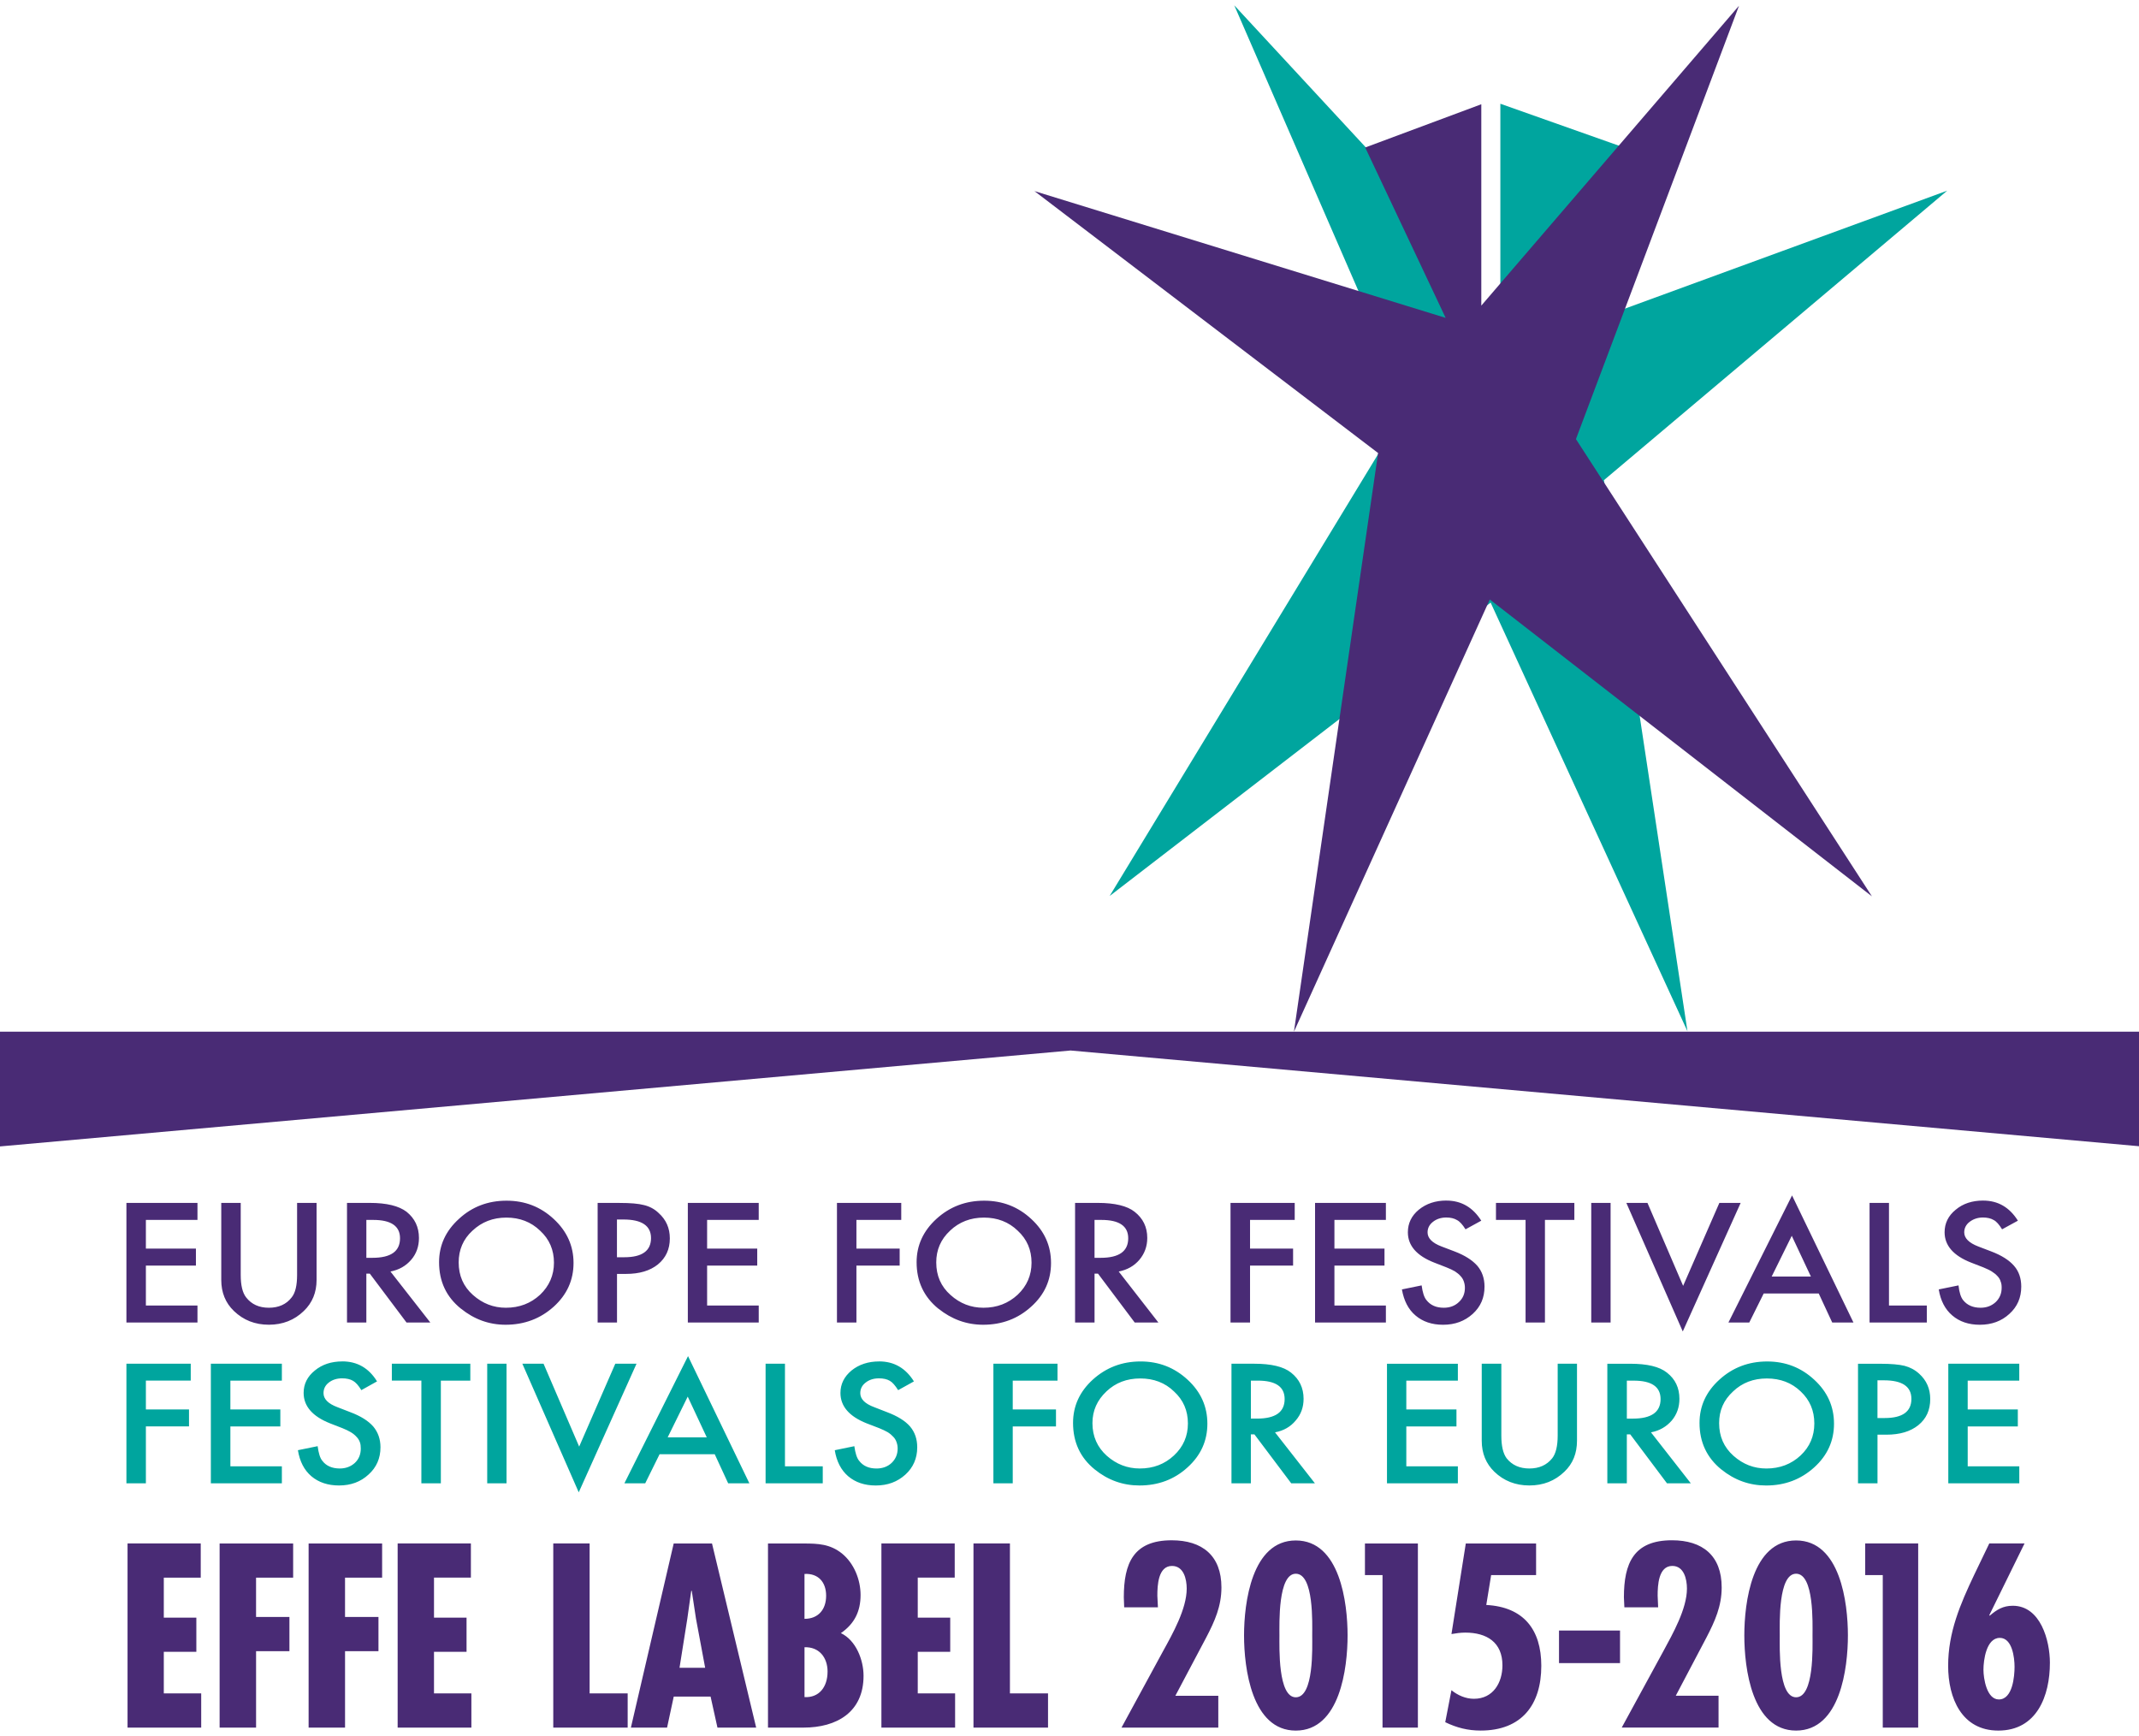 <!DOCTYPE svg PUBLIC "-//W3C//DTD SVG 1.1//EN" "http://www.w3.org/Graphics/SVG/1.1/DTD/svg11.dtd"><svg xmlns="http://www.w3.org/2000/svg" width="138" height="112" viewBox="0 0 138 112" overflow="visible"><path fill="#00A59E" d="M79.63.343l14.667 15.842.267 4.2 2.233 1.208v-14.9l7.843 2.775-5.557 12.548 26.542-9.714-22.146 18.676 5.39 35.557L96.17 38.877 71.59 57.807l19.248-31.68"/><path fill="#492B75" d="M112.194.37L95.568 19.717V6.726l-7.49 2.79 5.19 10.993-26.53-8.18L88.91 29.228l-5.43 37.334 12.636-27.885L120.77 57.83l-19.097-29.5"/><path fill="#492B75" d="M0 66.562h138.13v7.4l-69.064-6.187L0 73.963M127.943 77.456c-.703 0-1.3.196-1.77.592-.478.388-.715.874-.715 1.454 0 .854.57 1.51 1.704 1.955l.8.31c.203.087.388.168.53.257.16.1.276.197.37.3.105.107.173.218.21.35.056.127.067.26.067.41 0 .373-.132.677-.382.92-.266.244-.587.367-.977.367-.49 0-.87-.164-1.133-.498-.138-.177-.244-.488-.292-.944l-1.275.26c.117.72.408 1.286.873 1.68.465.4 1.062.6 1.777.6.762 0 1.4-.233 1.908-.702.513-.465.765-1.045.765-1.76 0-.534-.153-.983-.464-1.34-.315-.364-.81-.68-1.487-.935l-.82-.313c-.6-.23-.908-.535-.908-.91 0-.27.115-.5.344-.677.235-.18.52-.283.863-.283.282 0 .52.057.698.165.174.09.35.293.538.597l1.02-.557c-.54-.86-1.28-1.297-2.245-1.297zm-7.326.152v7.717h3.695v-1.098h-2.442v-6.62h-1.253zm-6.315 4.75l1.296-2.628 1.235 2.63h-2.53zm3.906 2.967h1.37l-3.962-8.2-4.105 8.2h1.345l.93-1.872h3.552l.87 1.872zm-13.282-7.717l3.64 8.293 3.734-8.292h-1.374l-2.337 5.35-2.3-5.35h-1.364zm-2.265 0v7.717h1.248v-7.717h-1.247zm-1.09 1.097v-1.097h-5.057v1.097h1.91v6.62h1.25v-6.62h1.897zm-8.254-1.25c-.706 0-1.298.197-1.784.593-.467.388-.703.874-.703 1.454 0 .854.56 1.51 1.696 1.955l.797.31c.214.087.395.168.545.257.15.1.27.197.358.3.102.107.168.218.214.35.044.127.07.26.07.41 0 .373-.126.677-.388.92-.255.244-.578.367-.974.367-.496 0-.864-.164-1.123-.498-.146-.177-.246-.488-.307-.944l-1.272.26c.125.72.41 1.286.875 1.68.468.4 1.062.6 1.78.6.767 0 1.394-.233 1.914-.702.51-.465.76-1.045.76-1.76 0-.534-.16-.983-.462-1.34-.32-.364-.81-.68-1.485-.935l-.824-.313c-.607-.23-.903-.535-.903-.91 0-.27.114-.5.343-.677.223-.18.514-.283.865-.283.283 0 .51.057.69.165.178.09.36.293.55.597l1.016-.557c-.543-.86-1.29-1.297-2.248-1.297zm-3.905.153h-4.57v7.717h4.57v-1.098h-3.32V81.65h3.23v-1.096h-3.23v-1.85h3.32V77.61zm-5.882 0h-4.142v7.717h1.26V81.65h2.777v-1.096h-2.777v-1.85h2.882V77.61zm-12.915 1.097h.445c1.15 0 1.728.396 1.728 1.183 0 .843-.59 1.262-1.778 1.262h-.395v-2.445zm2.89 2.577c.334-.395.512-.865.512-1.413 0-.705-.273-1.264-.817-1.69-.477-.378-1.276-.572-2.374-.572h-1.466v7.717h1.256V82.17h.222l2.37 3.155h1.527l-2.56-3.29c.548-.108.996-.36 1.33-.753zM61.292 79.4c.593-.563 1.322-.845 2.19-.845.862 0 1.597.282 2.177.845.598.55.892 1.243.892 2.065 0 .808-.3 1.505-.9 2.07-.603.554-1.328.836-2.203.836-.81 0-1.513-.275-2.123-.823-.62-.55-.922-1.25-.922-2.1-.002-.81.298-1.498.89-2.047zm-.75 5.03c.858.686 1.813 1.038 2.89 1.038 1.21 0 2.244-.392 3.096-1.167.86-.772 1.28-1.708 1.28-2.82 0-1.103-.42-2.05-1.273-2.835-.845-.788-1.856-1.182-3.04-1.182-1.198 0-2.216.39-3.074 1.168-.856.78-1.285 1.714-1.285 2.8 0 1.238.467 2.237 1.404 3zm-2.398-6.822h-4.147v7.717h1.256V81.65h2.79v-1.096h-2.79v-1.85h2.892V77.61zm-9.193 0h-4.575v7.717h4.574v-1.098h-3.33V81.65h3.234v-1.096H45.62v-1.85h3.33V77.61zm-9.147 1.07h.42c1.178 0 1.777.4 1.777 1.2 0 .82-.574 1.235-1.724 1.235h-.474v-2.435zm.584 3.51c.86 0 1.546-.2 2.057-.612.51-.418.77-.977.77-1.68 0-.664-.243-1.21-.728-1.642-.264-.254-.584-.422-.94-.507-.354-.094-.874-.138-1.573-.138h-1.417v7.716h1.25V82.19h.58zM30.48 79.4c.6-.563 1.323-.845 2.19-.845.862 0 1.595.282 2.175.845.6.55.894 1.243.894 2.065 0 .808-.303 1.505-.898 2.07-.6.554-1.33.836-2.202.836-.805 0-1.507-.275-2.125-.823-.62-.55-.922-1.25-.922-2.1 0-.81.288-1.498.886-2.047zm-.74 5.03c.85.686 1.805 1.038 2.88 1.038 1.207 0 2.244-.392 3.105-1.167.85-.772 1.277-1.708 1.277-2.82 0-1.103-.428-2.05-1.277-2.835-.848-.788-1.856-1.182-3.047-1.182-1.193 0-2.222.39-3.063 1.168-.863.78-1.288 1.714-1.288 2.8 0 1.238.463 2.237 1.412 3zm-6.103-5.725h.443c1.15 0 1.728.396 1.728 1.183 0 .843-.587 1.262-1.782 1.262h-.39v-2.445zm2.888 2.577c.34-.395.504-.865.504-1.413 0-.705-.27-1.264-.8-1.69-.5-.378-1.278-.572-2.382-.572h-1.46v7.717h1.248V82.17h.223l2.37 3.155h1.535l-2.572-3.29c.553-.108.996-.36 1.332-.753zm-12.25-3.674v4.97c0 .807.27 1.48.817 2.004.613.588 1.354.885 2.256.885.887 0 1.646-.297 2.25-.885.55-.525.826-1.197.826-2.005v-4.97h-1.257v4.64c0 .68-.112 1.166-.353 1.46-.34.444-.838.664-1.467.664-.633 0-1.118-.22-1.465-.664-.24-.302-.352-.793-.352-1.458v-4.64h-1.256zm-1.535 0H8.156v7.717h4.584v-1.098H9.412V81.65h3.228v-1.096H9.412v-1.85h3.328V77.61z"/><path fill="#00A59E" d="M130.277 87.983h-4.58v7.715h4.58V94.6h-3.328v-2.572h3.233v-1.095h-3.234v-1.86h3.327v-1.09zm-9.15 1.07h.413c1.19 0 1.776.402 1.776 1.198 0 .822-.572 1.236-1.725 1.236h-.464v-2.432zm.577 3.508c.862 0 1.552-.203 2.063-.617.51-.416.764-.97.764-1.682 0-.66-.235-1.202-.716-1.637-.275-.25-.59-.414-.942-.507-.36-.088-.885-.133-1.574-.133h-1.427v7.715h1.257V92.56h.577zm-9.897-2.787c.59-.566 1.326-.84 2.18-.84.872 0 1.603.274 2.19.84.585.55.876 1.237.876 2.065 0 .81-.29 1.503-.887 2.064-.6.56-1.34.84-2.204.84-.808 0-1.507-.272-2.125-.82-.617-.55-.926-1.25-.926-2.107 0-.81.293-1.49.897-2.042zm-.752 5.03c.852.69 1.816 1.035 2.89 1.035 1.21 0 2.238-.39 3.1-1.167.853-.773 1.278-1.71 1.278-2.82 0-1.104-.42-2.05-1.27-2.832-.847-.788-1.856-1.183-3.044-1.183-1.198 0-2.225.395-3.077 1.17-.86.777-1.285 1.712-1.285 2.794-.002 1.236.47 2.244 1.407 3.004zm-6.097-5.73h.44c1.155 0 1.736.395 1.736 1.19 0 .838-.594 1.26-1.783 1.26h-.393v-2.45zm2.894 2.58c.332-.396.498-.865.498-1.405 0-.704-.264-1.268-.803-1.69-.487-.39-1.28-.575-2.378-.575h-1.47v7.715h1.258V92.54h.22l2.37 3.158h1.538l-2.57-3.288c.55-.104.992-.362 1.336-.757zm-12.256-3.67v4.966c0 .81.274 1.48.815 2.003.61.588 1.367.884 2.255.884.9 0 1.65-.296 2.26-.884.552-.524.816-1.192.816-2.004v-4.967h-1.246v4.64c0 .67-.12 1.162-.353 1.46-.35.437-.838.66-1.476.66-.63 0-1.12-.222-1.466-.66-.23-.31-.34-.8-.34-1.46v-4.64h-1.262zm-1.54 0h-4.573v7.715h4.573V94.6H90.73v-2.572h3.235v-1.095H90.73v-1.86h3.326v-1.09zM80.7 89.073h.45c1.154 0 1.73.395 1.73 1.19 0 .838-.59 1.26-1.775 1.26h-.403v-2.45zm2.888 2.58c.347-.396.514-.865.514-1.405 0-.704-.273-1.268-.807-1.69-.484-.39-1.287-.575-2.38-.575H79.45v7.715h1.25V92.54h.23l2.375 3.158h1.528L82.26 92.41c.556-.104 1-.362 1.328-.757zm-12.21-1.88c.596-.566 1.324-.84 2.188-.84s1.596.274 2.178.84c.6.55.895 1.237.895 2.065 0 .81-.296 1.503-.9 2.064-.6.56-1.33.84-2.203.84-.8 0-1.51-.272-2.13-.82-.61-.55-.926-1.25-.926-2.107 0-.81.31-1.49.9-2.042zm-.75 5.03c.85.69 1.817 1.035 2.89 1.035 1.208 0 2.246-.39 3.097-1.167.854-.773 1.28-1.71 1.28-2.82 0-1.104-.422-2.05-1.27-2.832-.85-.788-1.858-1.183-3.036-1.183-1.206 0-2.223.395-3.084 1.17-.852.777-1.276 1.712-1.276 2.794 0 1.236.46 2.244 1.4 3.004zm-2.402-6.82H64.09v7.715h1.248v-3.67h2.79v-1.095h-2.79v-1.86h2.888v-1.09zm-11.51-.148c-.705 0-1.3.198-1.78.585-.468.39-.714.87-.714 1.448 0 .86.568 1.517 1.698 1.964l.807.31c.21.085.39.17.548.26.145.092.265.195.36.3.096.098.165.216.206.34.046.124.072.26.072.415 0 .368-.133.682-.39.926-.248.236-.585.36-.972.36-.5 0-.87-.167-1.123-.498-.146-.173-.247-.488-.31-.942l-1.262.26c.115.72.403 1.28.866 1.68.468.396 1.06.596 1.78.596.767 0 1.395-.235 1.914-.706.5-.457.76-1.048.76-1.757 0-.53-.152-.977-.462-1.344-.313-.362-.81-.67-1.487-.925l-.822-.32c-.61-.225-.903-.53-.903-.905 0-.276.112-.502.34-.678.23-.185.517-.278.868-.278.284 0 .518.054.695.158.17.094.345.296.54.604l1.018-.565c-.538-.862-1.285-1.29-2.245-1.29zm-7.323.148v7.715h3.688V94.6h-2.438v-6.617h-1.25zm-6.317 4.75l1.293-2.628 1.228 2.627h-2.522zm3.903 2.966h1.368l-3.958-8.207-4.106 8.206h1.344l.927-1.877h3.557l.867 1.876zM33.7 87.982l3.638 8.298 3.728-8.297h-1.37l-2.33 5.347-2.298-5.347H33.7zm-2.267 0v7.715h1.246v-7.715h-1.247zm-1.09 1.09v-1.09H25.28v1.09h1.905V95.7h1.257v-6.627h1.902zm-8.257-1.238c-.714 0-1.304.198-1.772.585-.484.39-.725.87-.725 1.448 0 .86.577 1.517 1.706 1.964l.798.31c.21.085.39.17.54.26.154.092.276.195.368.3.098.098.17.216.215.34.046.124.06.26.06.415 0 .368-.122.682-.382.926-.26.236-.584.36-.972.36-.495 0-.88-.167-1.127-.498-.147-.173-.24-.488-.302-.942l-1.273.26c.118.72.4 1.28.868 1.68.468.396 1.065.596 1.787.596.76 0 1.395-.235 1.902-.706.51-.457.77-1.048.77-1.757 0-.53-.16-.977-.468-1.344-.318-.362-.803-.67-1.484-.925l-.825-.32c-.604-.225-.898-.53-.898-.905 0-.276.11-.502.334-.678.234-.185.526-.278.87-.278.282 0 .517.054.696.158.17.094.354.296.54.604l1.013-.565c-.53-.862-1.278-1.29-2.24-1.29zm-3.9.148h-4.583v7.715h4.582V94.6h-3.322v-2.572h3.223v-1.095h-3.223v-1.86h3.322v-1.09zm-5.88 0h-4.15v7.715h1.256v-3.67h2.782v-1.095H9.412v-1.86h2.894v-1.09z"/><path fill="#492B75" d="M129.018 105.67c.808 0 .953 1.278.953 1.865 0 .595-.114 2.108-1.014 2.108-.783 0-.992-1.358-.992-1.92 0-.598.178-2.052 1.054-2.052zm-.677-6.092l-.97 2.016c-.904 1.906-1.684 3.718-1.684 5.877 0 2.083.872 4.18 3.237 4.18 2.492 0 3.328-2.246 3.328-4.373 0-1.433-.6-3.68-2.395-3.68-.63 0-1.03.25-1.486.64l-.03-.03 2.275-4.63h-2.274zm-8.006 0v2.04h1.134v9.84h2.285v-11.88h-3.42zm-4.458 1.953c1.17 0 1.06 3.216 1.06 3.98 0 .776.11 3.992-1.06 3.992-1.163 0-1.054-3.216-1.054-3.992 0-.764-.11-3.98 1.054-3.98zm0-2.147c-2.854 0-3.34 4.035-3.34 6.127 0 2.1.485 6.14 3.34 6.14 2.856 0 3.343-4.042 3.343-6.14 0-2.092-.488-6.127-3.344-6.127zm-8.9 4.314l-.032-.75c0-.65.045-1.92.946-1.92.753 0 .944.85.944 1.462 0 1.308-.915 2.915-1.53 4.054l-2.677 4.913h6.246v-2.053h-2.76l1.982-3.762c.546-1.052.98-2.02.98-3.227 0-2.054-1.236-3.042-3.206-3.042-2.473 0-3.102 1.483-3.102 3.68l.03.645h2.177zm-6.396 1.5v2.1h3.937v-2.1h-3.937zm-6.94.226c.28-.05.587-.094.893-.094 1.386 0 2.398.624 2.398 2.11 0 1.123-.6 2.16-1.84 2.16-.54 0-1.044-.227-1.45-.554l-.4 2.064c.74.357 1.454.54 2.285.54 2.632 0 3.912-1.647 3.912-4.178 0-2.336-1.142-3.798-3.55-3.925l.314-1.927h2.9v-2.04h-4.535l-.925 5.843zm-5.58-5.845v2.04h1.134v9.84h2.282v-11.88H88.06zm-4.462 1.953c1.178 0 1.06 3.216 1.06 3.98 0 .776.118 3.992-1.06 3.992-1.155 0-1.055-3.216-1.055-3.992 0-.764-.1-3.98 1.055-3.98zm0-2.147c-2.844 0-3.338 4.035-3.338 6.127 0 2.1.494 6.14 3.338 6.14 2.856 0 3.342-4.042 3.342-6.14 0-2.092-.486-6.127-3.342-6.127zm-8.894 4.314l-.037-.75c0-.65.046-1.92.944-1.92.76 0 .95.85.95 1.462 0 1.308-.908 2.915-1.536 4.054l-2.67 4.913h6.244v-2.053H75.83l1.992-3.762c.55-1.052.98-2.02.98-3.227 0-2.054-1.237-3.042-3.208-3.042-2.472 0-3.09 1.483-3.09 3.68l.024.645h2.176zm-11.9-4.12v11.88h4.81v-2.208h-2.458v-9.673h-2.353zm-5.94 0v11.88h4.755v-2.208H59.21v-2.683h2.095v-2.202h-2.095v-2.583h2.385v-2.206h-4.734zm-3.566 3.37c0 .9-.513 1.493-1.396 1.493v-2.897c.895-.048 1.396.535 1.396 1.405zm-1.458 8.51c2.142 0 3.872-.996 3.872-3.342 0-1.02-.483-2.288-1.462-2.754.876-.602 1.27-1.405 1.27-2.456 0-.995-.422-2.048-1.203-2.683-.765-.612-1.547-.643-2.47-.643h-2.3v11.88h2.293zm1.55-3.61c0 .996-.55 1.69-1.487 1.643v-3.217c.927-.036 1.488.645 1.488 1.573zm-7.896-.25H43.84l.504-3.17.252-1.793h.034l.272 1.793.592 3.17zm-2.03-8.02l-2.762 11.88h2.334l.43-2h2.378l.443 2h2.498l-2.85-11.88h-2.47zm-7.77 0v11.88h4.8v-2.208H38.04v-9.673h-2.348zm-10.04 0v11.88h4.757v-2.208H28v-2.683h2.1v-2.202H28v-2.583h2.38v-2.206h-4.725zm-5.744 0v11.88h2.35v-4.932h2.156v-2.208H22.26v-2.533h2.393v-2.206H19.91zm-5.742 0v11.88h2.352v-4.932h2.152v-2.208H16.52v-2.533h2.393v-2.206h-4.745zm-5.94 0v11.88h4.752v-2.208h-2.413v-2.683h2.1v-2.202h-2.1v-2.583h2.383v-2.206H8.23z"/><path fill="none" d="M0 0h138.13v111.65H0z"/></svg>